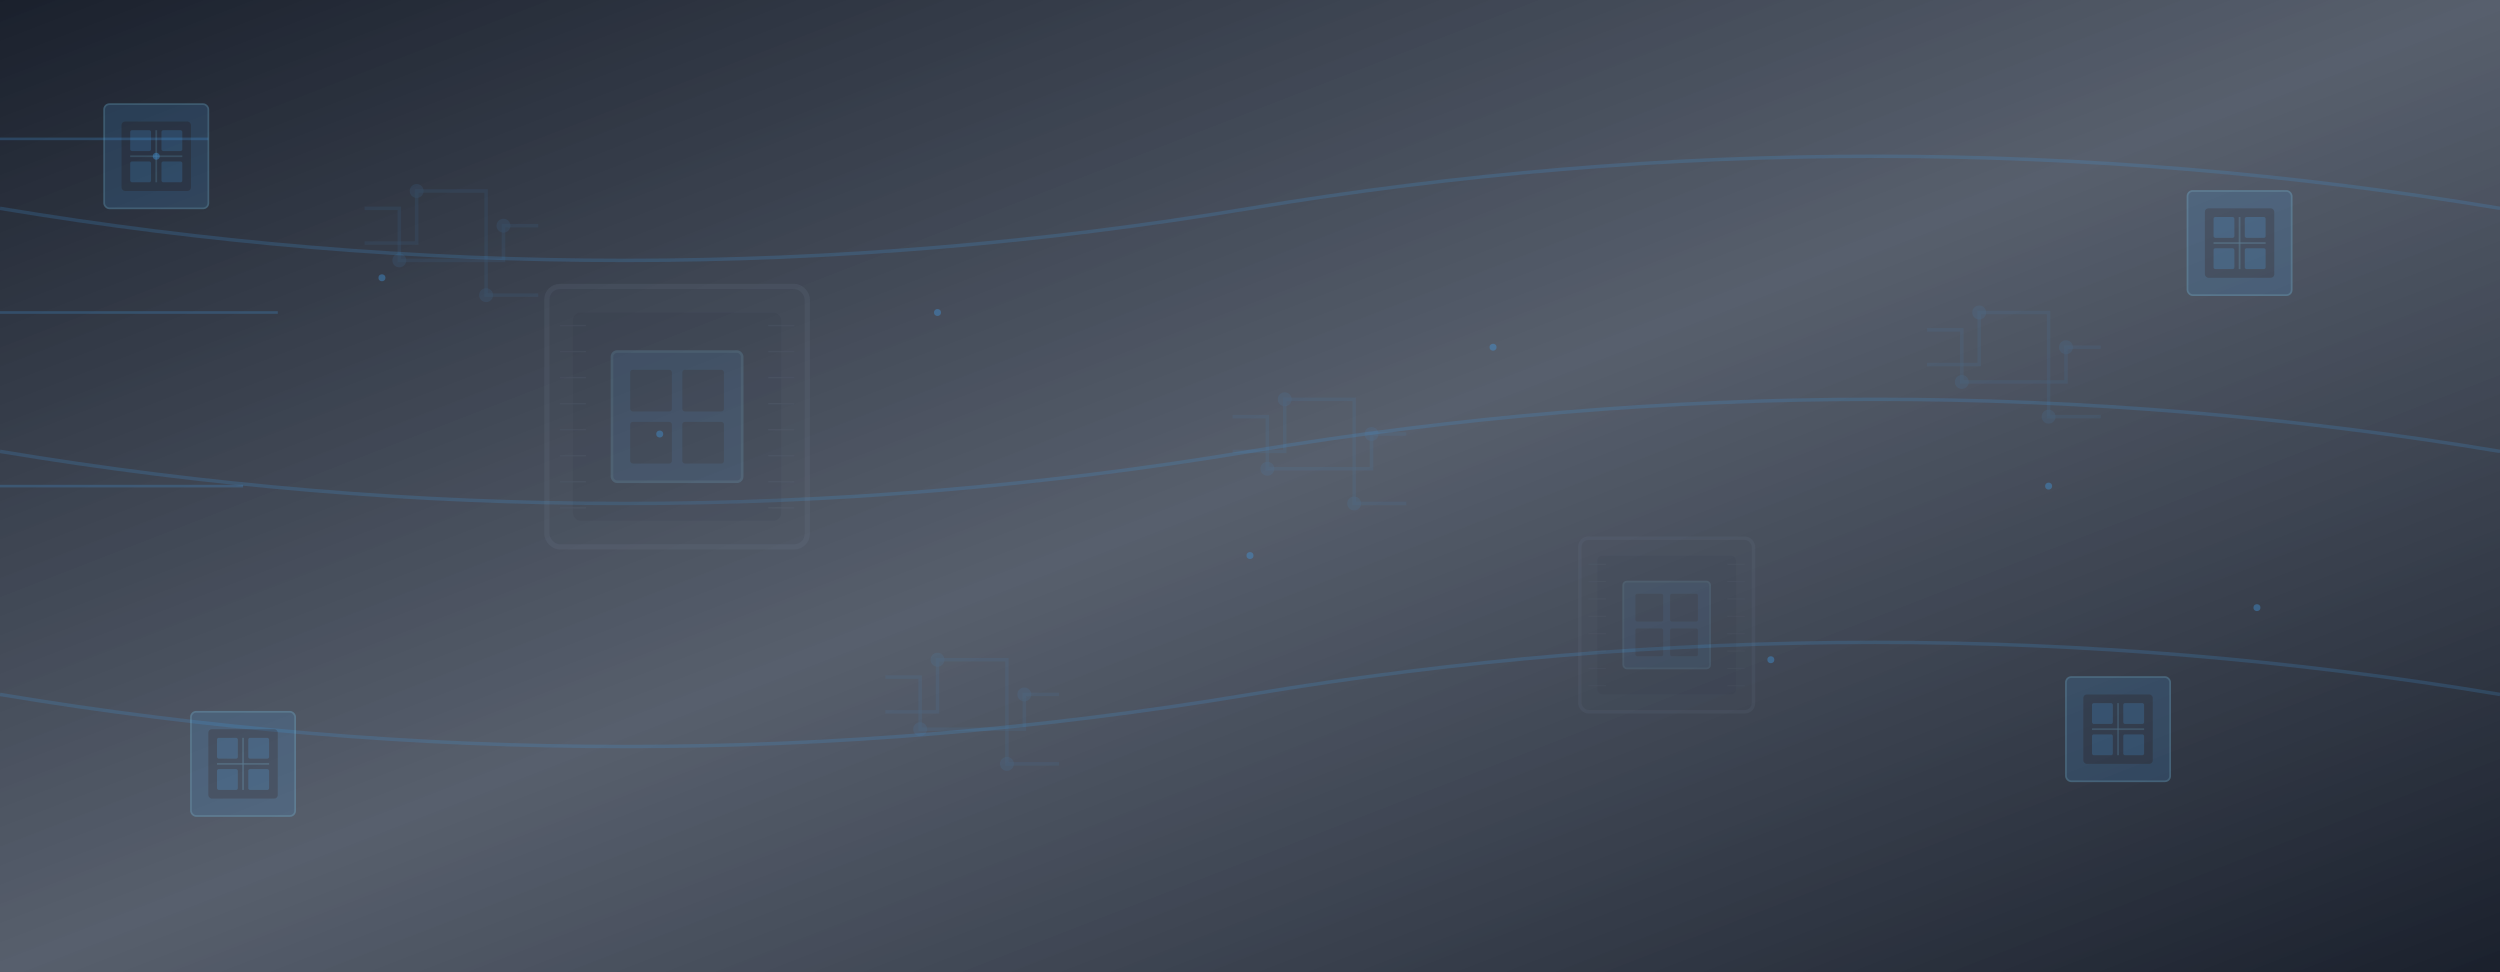 <svg xmlns="http://www.w3.org/2000/svg" version="1.1" xmlns:xlink="http://www.w3.org/1999/xlink" xmlns:svgjs="http://svgjs.dev/svgjs" width="1440" height="560" preserveAspectRatio="none" viewBox="0 0 1440 560">
  <defs>
    <linearGradient id="bgGradient" x1="0%" y1="0%" x2="100%" y2="100%">
      <stop offset="0%" style="stop-color:#1a202c;stop-opacity:1" />
      <stop offset="50%" style="stop-color:#2d3748;stop-opacity:0.8" />
      <stop offset="100%" style="stop-color:#1a202c;stop-opacity:1" />
    </linearGradient>
    
    <!-- CPU Socket Symbol -->
    <symbol id="cpu-socket" viewBox="0 0 120 120">
      <rect x="10" y="10" width="100" height="100" rx="5" ry="5" fill="#4a5568" fill-opacity="0.6" stroke="#718096" stroke-width="2"/>
      <rect x="20" y="20" width="80" height="80" rx="3" ry="3" fill="#2d3748" fill-opacity="0.8"/>
      
      <!-- CPU Package -->
      <rect x="35" y="35" width="50" height="50" rx="2" ry="2" fill="#4299e1" fill-opacity="0.7" stroke="#76c7f0" stroke-width="1"/>
      
      <!-- CPU Core grid -->
      <rect x="42" y="42" width="16" height="16" rx="1" ry="1" fill="#2d3748" fill-opacity="0.9"/>
      <rect x="62" y="42" width="16" height="16" rx="1" ry="1" fill="#2d3748" fill-opacity="0.9"/>
      <rect x="42" y="62" width="16" height="16" rx="1" ry="1" fill="#2d3748" fill-opacity="0.9"/>
      <rect x="62" y="62" width="16" height="16" rx="1" ry="1" fill="#2d3748" fill-opacity="0.9"/>
      
      <!-- Socket pins -->
      <g stroke="#718096" stroke-width="0.5" opacity="0.6">
        <line x1="15" y1="25" x2="25" y2="25"/>
        <line x1="15" y1="35" x2="25" y2="35"/>
        <line x1="15" y1="45" x2="25" y2="45"/>
        <line x1="15" y1="55" x2="25" y2="55"/>
        <line x1="15" y1="65" x2="25" y2="65"/>
        <line x1="15" y1="75" x2="25" y2="75"/>
        <line x1="15" y1="85" x2="25" y2="85"/>
        <line x1="15" y1="95" x2="25" y2="95"/>
        
        <line x1="95" y1="25" x2="105" y2="25"/>
        <line x1="95" y1="35" x2="105" y2="35"/>
        <line x1="95" y1="45" x2="105" y2="45"/>
        <line x1="95" y1="55" x2="105" y2="55"/>
        <line x1="95" y1="65" x2="105" y2="65"/>
        <line x1="95" y1="75" x2="105" y2="75"/>
        <line x1="95" y1="85" x2="105" y2="85"/>
        <line x1="95" y1="95" x2="105" y2="95"/>
      </g>
    </symbol>
    
    <!-- CPU Chip -->
    <symbol id="cpu-chip" viewBox="0 0 80 80">
      <rect x="10" y="10" width="60" height="60" rx="3" ry="3" fill="#4299e1" fill-opacity="0.6" stroke="#76c7f0" stroke-width="1"/>
      <rect x="20" y="20" width="40" height="40" rx="2" ry="2" fill="#2d3748" fill-opacity="0.8"/>
      
      <!-- Core pattern -->
      <rect x="25" y="25" width="12" height="12" rx="1" ry="1" fill="#4299e1" fill-opacity="0.8"/>
      <rect x="43" y="25" width="12" height="12" rx="1" ry="1" fill="#4299e1" fill-opacity="0.8"/>
      <rect x="25" y="43" width="12" height="12" rx="1" ry="1" fill="#4299e1" fill-opacity="0.8"/>
      <rect x="43" y="43" width="12" height="12" rx="1" ry="1" fill="#4299e1" fill-opacity="0.8"/>
      
      <!-- Cache lines -->
      <line x1="25" y1="40" x2="55" y2="40" stroke="#76c7f0" stroke-width="1" stroke-opacity="0.6"/>
      <line x1="40" y1="25" x2="40" y2="55" stroke="#76c7f0" stroke-width="1" stroke-opacity="0.6"/>
    </symbol>
    
    <!-- Circuit Board Pattern -->
    <symbol id="pcb-trace" viewBox="0 0 120 120">
      <path d="M10,60 L40,60 L40,30 L80,30 L80,90 L110,90" fill="none" stroke="#4299e1" stroke-width="2" stroke-opacity="0.4"/>
      <path d="M10,40 L30,40 L30,70 L90,70 L90,50 L110,50" fill="none" stroke="#4299e1" stroke-width="2" stroke-opacity="0.4"/>
      <circle cx="40" cy="30" r="4" fill="#4299e1" fill-opacity="0.5"/>
      <circle cx="80" cy="90" r="4" fill="#4299e1" fill-opacity="0.5"/>
      <circle cx="30" cy="70" r="4" fill="#4299e1" fill-opacity="0.5"/>
      <circle cx="90" cy="50" r="4" fill="#4299e1" fill-opacity="0.5"/>
    </symbol>
  </defs>
  
  <!-- Background -->
  <rect width="1440" height="560" fill="url(#bgGradient)" />
  
  <!-- Animated wave patterns -->
  <g fill="none" stroke="#4299e1" stroke-width="2" opacity="0.2">
    <path d="M0,120 Q360,180 720,120 T1440,120">
      <animate attributeName="d" dur="14s" repeatCount="indefinite"
        values="M0,120 Q360,180 720,120 T1440,120;
                M0,140 Q360,200 720,140 T1440,140;
                M0,120 Q360,180 720,120 T1440,120" />
    </path>
    <path d="M0,260 Q360,320 720,260 T1440,260">
      <animate attributeName="d" dur="16s" repeatCount="indefinite"
        values="M0,260 Q360,320 720,260 T1440,260;
                M0,280 Q360,340 720,280 T1440,280;
                M0,260 Q360,320 720,260 T1440,260" />
    </path>
    <path d="M0,400 Q360,460 720,400 T1440,400">
      <animate attributeName="d" dur="18s" repeatCount="indefinite"
        values="M0,400 Q360,460 720,400 T1440,400;
                M0,420 Q360,480 720,420 T1440,420;
                M0,400 Q360,460 720,400 T1440,400" />
    </path>
  </g>

  <!-- Main CPU Socket -->
  <g id="main-socket" transform="translate(300, 150) scale(1.5)" opacity="0.15">
    <use href="#cpu-socket" width="120" height="120"/>
    <animateTransform attributeName="transform" type="translate" 
      values="300,150; 320,130; 300,150" dur="10s" repeatCount="indefinite" additive="sum"/>
  </g>

  <!-- Secondary CPU Socket -->
  <g id="secondary-socket" transform="translate(900, 300) scale(1.0)" opacity="0.12">
    <use href="#cpu-socket" width="120" height="120"/>
    <animateTransform attributeName="transform" type="translate" 
      values="900,300; 880,320; 900,300" dur="12s" repeatCount="indefinite" additive="sum"/>
  </g>

  <!-- CPU Chips scattered around -->
  <g id="cpu-chips" opacity="0.3">
    <use href="#cpu-chip" x="50" y="50" width="80" height="80">
      <animateTransform attributeName="transform" type="rotate" 
        from="0 90 90" to="360 90 90" dur="25s" repeatCount="indefinite"/>
    </use>
    
    <use href="#cpu-chip" x="1250" y="100" width="80" height="80">
      <animateTransform attributeName="transform" type="rotate" 
        from="0 1290 140" to="-360 1290 140" dur="30s" repeatCount="indefinite"/>
    </use>
    
    <use href="#cpu-chip" x="100" y="400" width="80" height="80">
      <animateTransform attributeName="transform" type="rotate" 
        from="0 140 440" to="360 140 440" dur="28s" repeatCount="indefinite"/>
    </use>
    
    <use href="#cpu-chip" x="1180" y="380" width="80" height="80">
      <animateTransform attributeName="transform" type="rotate" 
        from="0 1220 420" to="-360 1220 420" dur="26s" repeatCount="indefinite"/>
    </use>
  </g>

  <!-- PCB Traces -->
  <g id="pcb-traces" opacity="0.2">
    <use href="#pcb-trace" x="200" y="80" width="120" height="120">
      <animateTransform attributeName="transform" type="translate" 
        values="0,0; 15,-15; 0,0" dur="8s" repeatCount="indefinite"/>
    </use>
    
    <use href="#pcb-trace" x="700" y="200" width="120" height="120">
      <animateTransform attributeName="transform" type="translate" 
        values="0,0; -15,15; 0,0" dur="10s" repeatCount="indefinite"/>
    </use>
    
    <use href="#pcb-trace" x="500" y="350" width="120" height="120">
      <animateTransform attributeName="transform" type="translate" 
        values="0,0; 15,15; 0,0" dur="9s" repeatCount="indefinite"/>
    </use>
    
    <use href="#pcb-trace" x="1100" y="150" width="120" height="120">
      <animateTransform attributeName="transform" type="translate" 
        values="0,0; -15,-15; 0,0" dur="11s" repeatCount="indefinite"/>
    </use>
  </g>

  <!-- Floating particles -->
  <g fill="#4299e1" opacity="0.4">
    <circle cx="90" cy="90" r="2">
      <animate attributeName="cy" dur="6s" values="90;110;90" repeatCount="indefinite" />
      <animate attributeName="opacity" dur="6s" values="0.4;0.8;0.4" repeatCount="indefinite" />
    </circle>
    <circle cx="220" cy="160" r="2">
      <animate attributeName="cy" dur="8s" values="160;140;160" repeatCount="indefinite" />
      <animate attributeName="opacity" dur="8s" values="0.4;0.8;0.4" repeatCount="indefinite" />
    </circle>
    <circle cx="380" cy="250" r="2">
      <animate attributeName="cy" dur="7s" values="250;270;250" repeatCount="indefinite" />
      <animate attributeName="opacity" dur="7s" values="0.4;0.8;0.4" repeatCount="indefinite" />
    </circle>
    <circle cx="540" cy="180" r="2">
      <animate attributeName="cy" dur="9s" values="180;200;180" repeatCount="indefinite" />
      <animate attributeName="opacity" dur="9s" values="0.4;0.8;0.4" repeatCount="indefinite" />
    </circle>
    <circle cx="720" cy="320" r="2">
      <animate attributeName="cy" dur="10s" values="320;300;320" repeatCount="indefinite" />
      <animate attributeName="opacity" dur="10s" values="0.4;0.8;0.4" repeatCount="indefinite" />
    </circle>
    <circle cx="860" cy="200" r="2">
      <animate attributeName="cy" dur="7s" values="200;220;200" repeatCount="indefinite" />
      <animate attributeName="opacity" dur="7s" values="0.4;0.8;0.4" repeatCount="indefinite" />
    </circle>
    <circle cx="1020" cy="380" r="2">
      <animate attributeName="cy" dur="8s" values="380;360;380" repeatCount="indefinite" />
      <animate attributeName="opacity" dur="8s" values="0.4;0.8;0.4" repeatCount="indefinite" />
    </circle>
    <circle cx="1180" cy="280" r="2">
      <animate attributeName="cy" dur="9s" values="280;300;280" repeatCount="indefinite" />
      <animate attributeName="opacity" dur="9s" values="0.4;0.8;0.4" repeatCount="indefinite" />
    </circle>
    <circle cx="1300" cy="350" r="2">
      <animate attributeName="cy" dur="6s" values="350;330;350" repeatCount="indefinite" />
      <animate attributeName="opacity" dur="6s" values="0.4;0.8;0.4" repeatCount="indefinite" />
    </circle>
  </g>

  <!-- Processing indicators -->
  <g id="processing-lines" opacity="0.25">
    <line x1="0" y1="80" x2="120" y2="80" stroke="#4299e1" stroke-width="1.5">
      <animate attributeName="x2" dur="4s" values="120;220;120" repeatCount="indefinite"/>
      <animate attributeName="opacity" dur="4s" values="0.25;0.7;0.25" repeatCount="indefinite"/>
    </line>
    <line x1="0" y1="180" x2="160" y2="180" stroke="#4299e1" stroke-width="1.5">
      <animate attributeName="x2" dur="5s" values="160;260;160" repeatCount="indefinite"/>
      <animate attributeName="opacity" dur="5s" values="0.25;0.7;0.25" repeatCount="indefinite"/>
    </line>
    <line x1="0" y1="280" x2="140" y2="280" stroke="#4299e1" stroke-width="1.5">
      <animate attributeName="x2" dur="6s" values="140;240;140" repeatCount="indefinite"/>
      <animate attributeName="opacity" dur="6s" values="0.25;0.7;0.25" repeatCount="indefinite"/>
    </line>
  </g>
</svg>